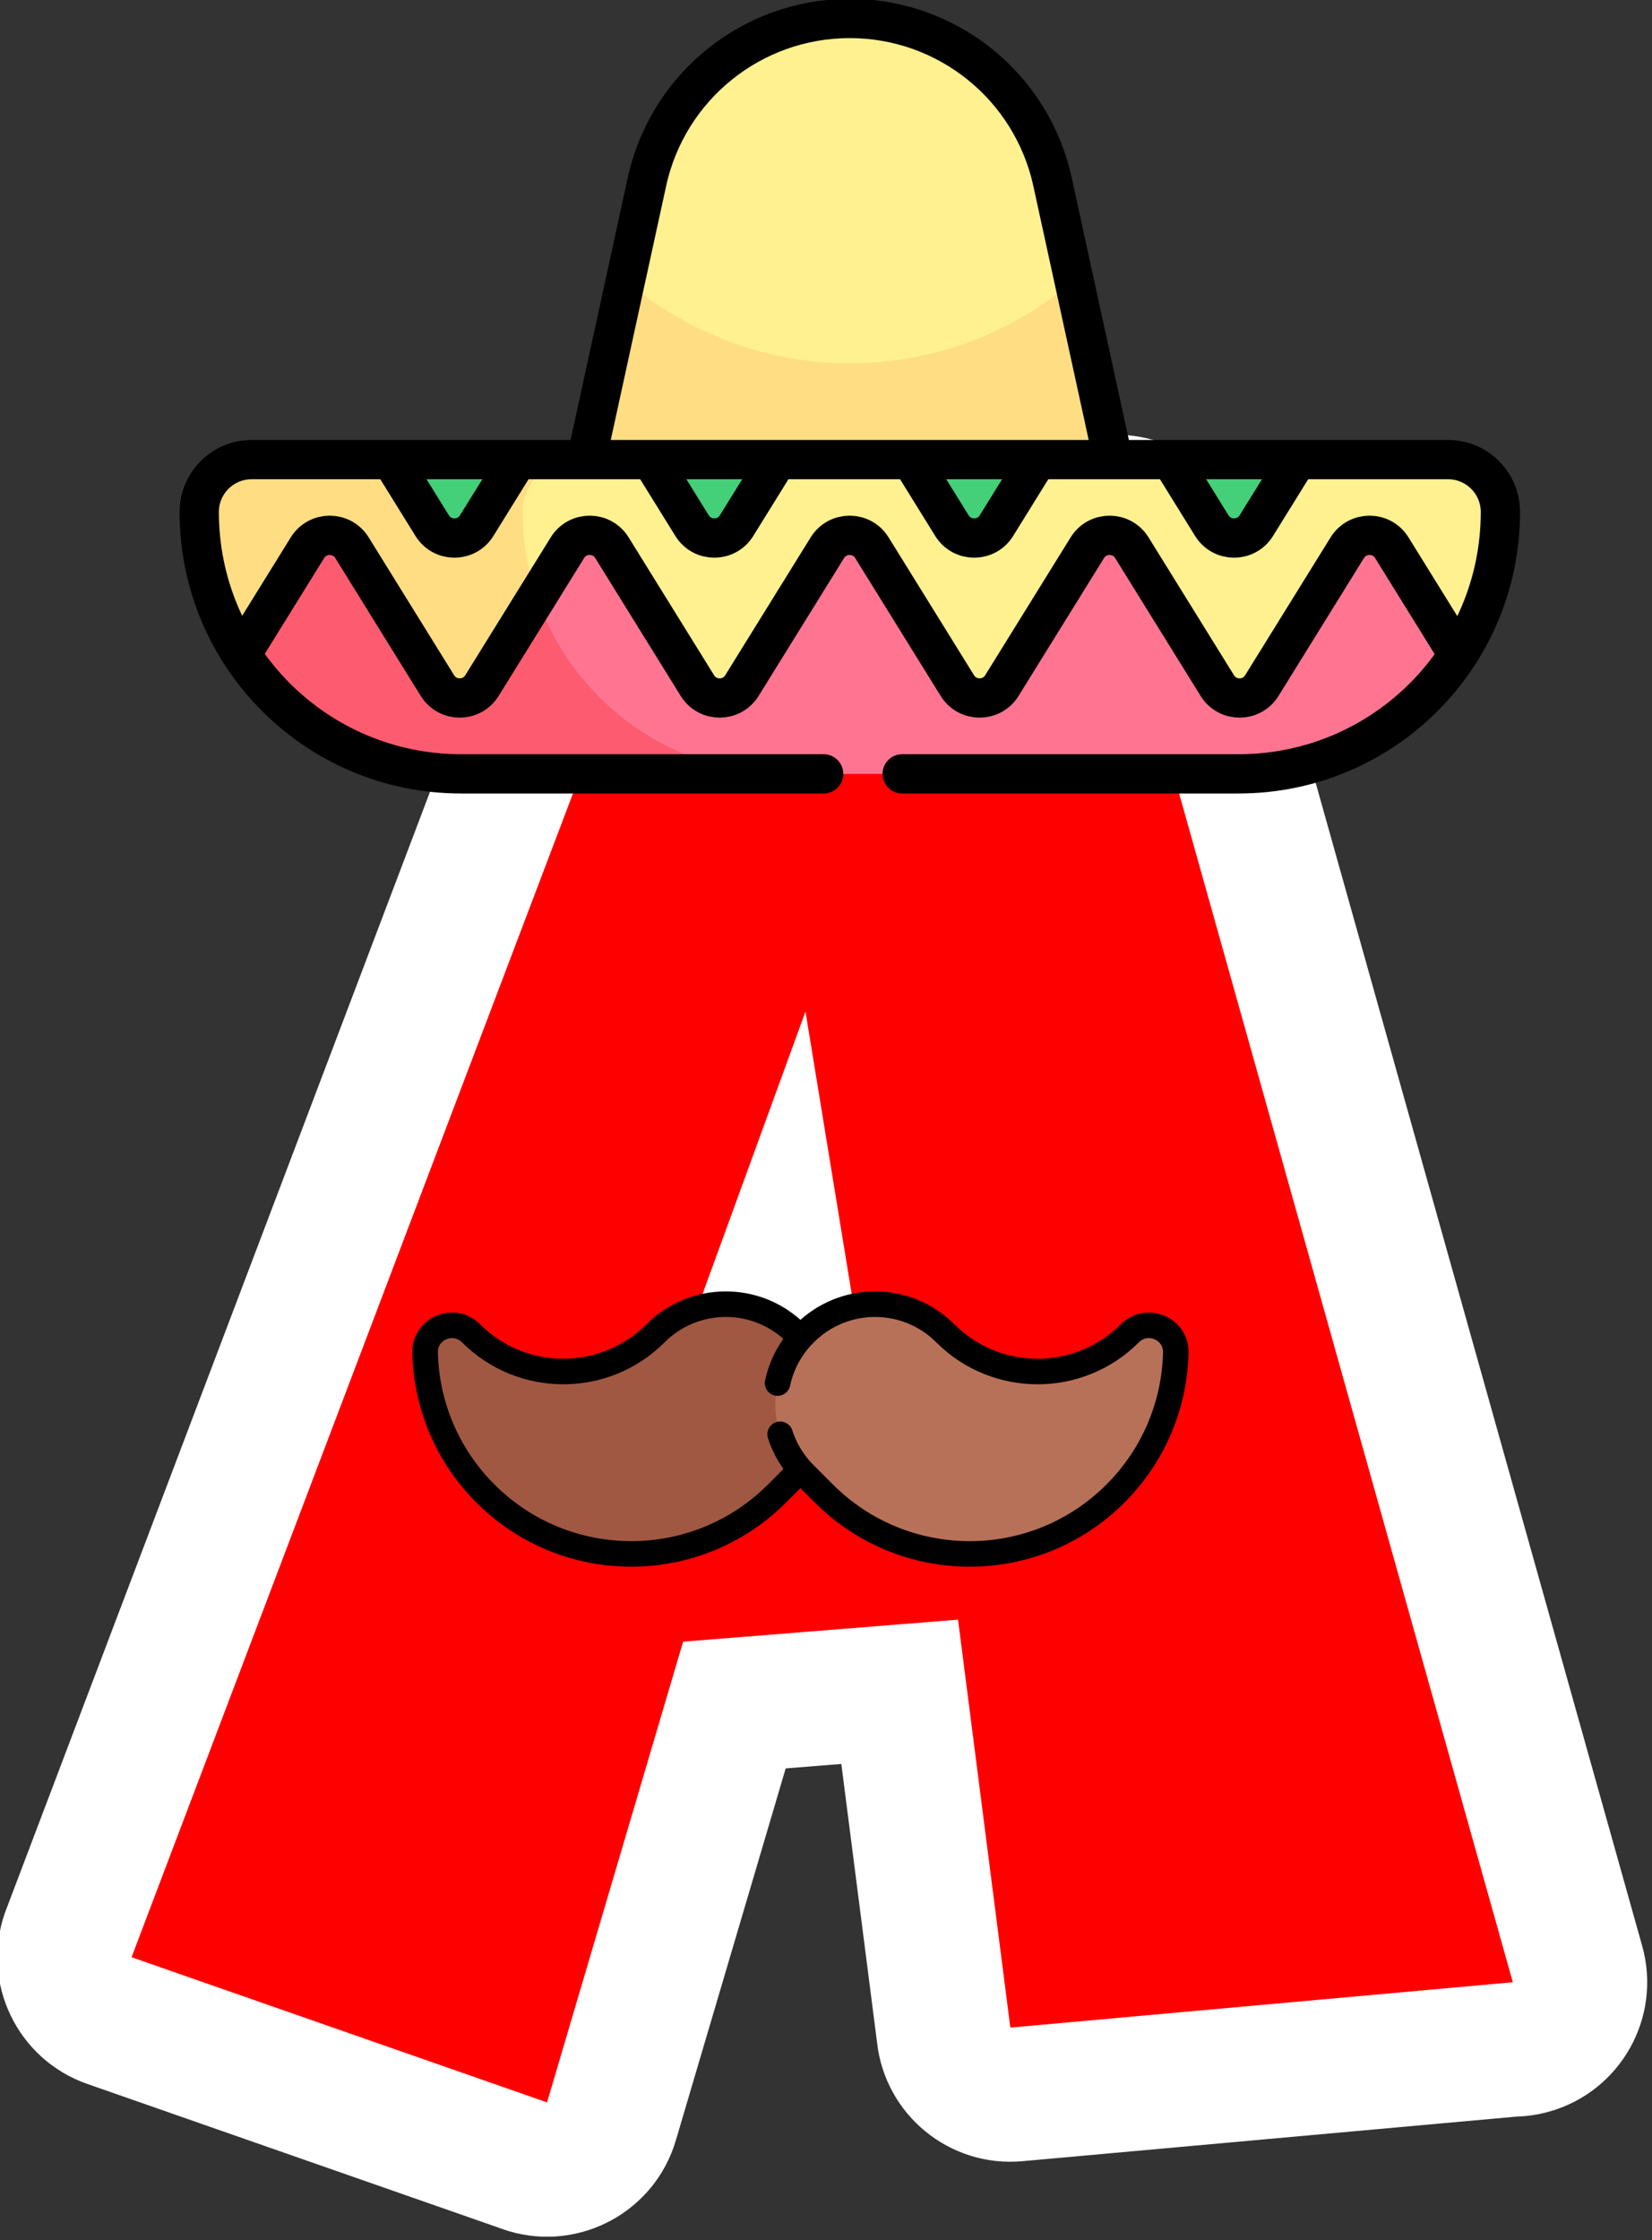 <?xml version="1.0" encoding="UTF-8" standalone="no"?>
<svg xmlns="http://www.w3.org/2000/svg" xmlns:xlink="http://www.w3.org/1999/xlink" xmlns:serif="http://www.serif.com/" width="100%" height="100%" viewBox="0 0 759 1029" version="1.1" xml:space="preserve" style="fill-rule:evenodd;clip-rule:evenodd;stroke-linecap:round;stroke-linejoin:round;stroke-miterlimit:10;">
    <rect x="0" y="0" width="759" height="1029" fill="#333333" stroke="none"/>
    <g transform="matrix(1,0,0,1,-306.551,1120.72)">
        <g transform="matrix(0.885,0,0,0.885,-2757.91,-2630.93)">
            <g transform="matrix(16.394,0,0,16.394,3444.88,1915.71)">
                <g>
                    <g>
                        <g transform="matrix(1,0,0,1,1,1.42)">
                            <path d="M48.11,52.825L32.462,54.237C30.16,54.445 28.12,52.775 27.86,50.491L26.727,41.661L24.965,41.802L21.488,53.574C20.826,55.827 18.462,57.117 16.209,56.455C16.095,56.421 15.983,56.383 15.873,56.341L2.852,51.792C0.636,51.02 -0.534,48.597 0.238,46.381L16.746,2.859C17.393,1.14 19.035,0.086 20.772,0.105L35.278,-0.417C37.277,-0.488 39.003,0.835 39.519,2.681L39.524,2.68L52.088,47.422C52.722,49.685 51.403,52.033 49.14,52.668C48.797,52.764 48.451,52.815 48.11,52.825" style="fill:white;fill-rule:nonzero;"></path>
                        </g>
                        <g transform="matrix(1,0,0,1,1,0.995)">
                            <path d="M47.991,48.996L32.079,50.432L30.423,37.517L21.717,38.214L17.408,52.8L4.251,48.204L20.725,4.783L35.428,4.253L47.991,48.996ZM27.269,28.512L25.592,18.266L21.822,28.607L27.269,28.512Z" style="fill:rgb(255,0,0);fill-rule:nonzero;"></path>
                        </g>
                    </g>
                </g>
            </g>
            <g transform="matrix(2.137,0,0,2.137,3528.8,849.543)">
                <g transform="matrix(0.848,0,0,-0.848,175.499,405.502)">
                    <path d="M0,0C-27.956,0 -52.137,-19.476 -58.093,-46.79L-85.013,-170.25L85.013,-170.25L58.093,-46.79C52.136,-19.476 27.956,0 0,0" style="fill:rgb(255,241,143);fill-rule:nonzero;"></path>
                </g>
                <g transform="matrix(0.848,0,0,-0.848,175.499,489.216)">
                    <path d="M0,0C-24.532,0 -46.972,8.95 -64.242,23.757L-85.013,-71.5L85.013,-71.5L64.242,23.757C46.972,8.95 24.532,0 0,0" style="fill:rgb(255,222,131);fill-rule:nonzero;"></path>
                </g>
                <g transform="matrix(0.848,0,0,-0.848,320.782,512.636)">
                    <path d="M0,0L-43.183,0L-61.267,-11.218L-79.352,0L-117.654,0L-135.739,-11.218L-153.823,0L-192.124,0L-210.209,-11.218L-228.294,0L-266.596,0L-284.68,-11.218L-302.765,0L-342.75,0C-351.034,0 -357.75,-6.715 -357.75,-15C-357.75,-30.063 -353.306,-44.086 -345.662,-55.837L-284.68,-77.25L-61.267,-77.25L2.912,-55.837C10.556,-44.086 15,-30.063 15,-15C15,-6.715 8.284,0 0,0" style="fill:rgb(255,241,143);fill-rule:nonzero;"></path>
                </g>
                <g transform="matrix(0.848,0,0,-0.848,96.043,525.352)">
                    <path d="M0,0C0,8.284 6.715,15 15,15L-1.494,15L-19.579,3.781L-37.663,15L-77.648,15C-85.933,15 -92.648,8.284 -92.648,0C-92.648,-15.063 -88.204,-29.086 -80.56,-40.837L-19.579,-62.25L33.156,-62.25C13.156,-48.78 0,-25.927 0,0" style="fill:rgb(255,222,131);fill-rule:nonzero;"></path>
                </g>
                <g transform="matrix(0.848,0,0,-0.848,221.041,512.636)">
                    <path d="M0,0L-36.169,0L-24.459,-18.889C-21.526,-23.62 -14.643,-23.62 -11.71,-18.889L0,0Z" style="fill:rgb(68,207,121);fill-rule:nonzero;"></path>
                </g>
                <g transform="matrix(0.848,0,0,-0.848,157.909,512.636)">
                    <path d="M0,0L-36.169,0L-24.459,-18.889C-21.526,-23.62 -14.643,-23.62 -11.71,-18.889L0,0Z" style="fill:rgb(68,207,121);fill-rule:nonzero;"></path>
                </g>
                <g transform="matrix(0.848,0,0,-0.848,253.511,512.636)">
                    <path d="M0,0L11.71,-18.889C14.643,-23.62 21.526,-23.62 24.459,-18.889L36.169,0L0,0Z" style="fill:rgb(68,207,121);fill-rule:nonzero;"></path>
                </g>
                <g transform="matrix(0.848,0,0,-0.848,94.777,512.636)">
                    <path d="M0,0L-36.169,0L-24.459,-18.889C-21.526,-23.62 -14.643,-23.62 -11.71,-18.889L0,0Z" style="fill:rgb(68,207,121);fill-rule:nonzero;"></path>
                </g>
                <g transform="matrix(0.848,0,0,-0.848,296.361,534.016)">
                    <path d="M0,0L-24.487,-39.498C-27.419,-44.229 -34.303,-44.229 -37.235,-39.498L-61.722,0C-64.655,4.731 -71.538,4.731 -74.47,0L-98.957,-39.498C-101.89,-44.229 -108.773,-44.229 -111.706,-39.498L-136.192,0C-139.126,4.731 -146.008,4.731 -148.942,0L-173.428,-39.498C-176.361,-44.229 -183.244,-44.229 -186.177,-39.498L-210.664,0C-213.596,4.731 -220.48,4.731 -223.412,0L-247.899,-39.498C-250.832,-44.229 -257.715,-44.229 -260.648,-39.498L-285.134,0C-288.067,4.731 -294.95,4.731 -297.883,0L-316.86,-30.61C-303.485,-51.177 -280.304,-64.78 -253.942,-64.78L-31.192,-64.78C-4.831,-64.78 18.351,-51.177 31.725,-30.61L12.748,0C9.816,4.731 2.933,4.731 0,0" style="fill:rgb(255,117,145);fill-rule:nonzero;"></path>
                </g>
                <g transform="matrix(0.848,0,0,-0.848,99.495,546.062)">
                    <path d="M0,0L-15.678,-25.288C-18.61,-30.019 -25.494,-30.019 -28.426,-25.288L-52.913,14.209C-55.846,18.94 -62.729,18.94 -65.662,14.209L-84.638,-16.401C-71.264,-36.968 -48.082,-50.571 -21.721,-50.571L70.927,-50.571C38.059,-50.571 10.133,-29.427 0,0" style="fill:rgb(253,92,112);fill-rule:nonzero;"></path>
                </g>
                <g transform="matrix(0.848,0,0,-0.848,169.141,588.933)">
                    <path d="M0,0L-103.875,0C-145.296,0 -178.875,33.578 -178.875,75C-178.875,83.284 -172.159,90 -163.875,90L178.875,90C187.159,90 193.875,83.284 193.875,75C193.875,33.578 160.297,0 118.876,0L22.501,0" style="fill:none;fill-rule:nonzero;stroke:black;stroke-width:11.25px;"></path>
                </g>
                <g transform="matrix(0.848,0,0,-0.848,190.634,513.048)">
                    <path d="M0,0L11.409,-18.403C14.342,-23.134 21.225,-23.134 24.158,-18.403L35.651,0.135" style="fill:none;fill-rule:nonzero;stroke:black;stroke-width:11.25px;"></path>
                </g>
                <g transform="matrix(0.848,0,0,-0.848,127.502,513.048)">
                    <path d="M0,0L11.409,-18.403C14.342,-23.134 21.225,-23.134 24.158,-18.403L35.566,-0.001" style="fill:none;fill-rule:nonzero;stroke:black;stroke-width:11.25px;"></path>
                </g>
                <g transform="matrix(0.848,0,0,-0.848,253.696,512.935)">
                    <path d="M0,0L11.492,-18.537C14.425,-23.268 21.308,-23.268 24.241,-18.537L35.734,0.001" style="fill:none;fill-rule:nonzero;stroke:black;stroke-width:11.25px;"></path>
                </g>
                <g transform="matrix(0.848,0,0,-0.848,64.389,513.081)">
                    <path d="M0,0L11.385,-18.364C14.317,-23.095 21.201,-23.095 24.133,-18.364L35.542,0.038" style="fill:none;fill-rule:nonzero;stroke:black;stroke-width:11.25px;"></path>
                </g>
                <g transform="matrix(0.848,0,0,-0.848,322.546,558.821)">
                    <path d="M0,0L-18.139,29.26C-21.073,33.991 -27.955,33.991 -30.889,29.26L-55.375,-10.237C-58.308,-14.968 -65.191,-14.968 -68.124,-10.237L-92.611,29.26C-95.543,33.991 -102.427,33.991 -105.359,29.26L-129.846,-10.237C-132.778,-14.968 -139.662,-14.968 -142.594,-10.237L-167.081,29.26C-170.014,33.991 -176.897,33.991 -179.83,29.26L-204.316,-10.237C-207.25,-14.968 -214.132,-14.968 -217.066,-10.237L-241.552,29.26C-244.485,33.991 -251.368,33.991 -254.301,29.26L-278.788,-10.237C-281.72,-14.968 -288.604,-14.968 -291.536,-10.237L-316.023,29.26C-318.956,33.991 -325.839,33.991 -328.771,29.26L-347.273,-0.583" style="fill:none;fill-rule:nonzero;stroke:black;stroke-width:11.25px;"></path>
                </g>
                <g transform="matrix(0.848,0,0,-0.848,239.225,511.564)">
                    <path d="M0,0L-17.077,78.32C-23.034,105.634 -47.214,125.11 -75.17,125.11C-103.126,125.11 -127.307,105.634 -133.263,78.32L-150.401,-0.277" style="fill:none;fill-rule:nonzero;stroke:black;stroke-width:11.25px;"></path>
                </g>
            </g>
            <g transform="matrix(1.39,0,0,1.39,3634.27,1510.07)">
                <g transform="matrix(0.848,0,0,-0.848,52.48,639.122)">
                    <path d="M0,0C22.447,-22.466 58.858,-22.474 81.314,-0.018C98.401,17.068 126.102,17.068 143.188,-0.018L143.329,-0.159C160.415,-17.245 160.415,-44.947 143.329,-62.033L134.787,-70.576C99.324,-106.039 41.827,-106.039 6.364,-70.576L6.364,-70.576C-10.799,-53.412 -19.654,-31.087 -20.203,-8.598C-20.464,2.057 -7.533,7.54 0,0Z" style="fill:rgb(160,88,66);fill-rule:nonzero;"></path>
                </g>
                <g transform="matrix(0.848,0,0,-0.848,298.518,639.122)">
                    <path d="M0,0C-22.447,-22.466 -58.858,-22.474 -81.314,-0.018C-98.401,17.068 -126.102,17.068 -143.188,-0.018L-143.329,-0.159C-160.415,-17.245 -160.415,-44.947 -143.329,-62.033L-134.787,-70.576C-99.324,-106.039 -41.827,-106.039 -6.364,-70.576C10.799,-53.412 19.654,-31.087 20.203,-8.598C20.464,2.057 7.533,7.54 0,0Z" style="fill:rgb(183,113,88);fill-rule:nonzero;"></path>
                </g>
                <g transform="matrix(0.848,0,0,-0.848,175.298,690.333)">
                    <path d="M0,0C-0.501,-0.554 -1.016,-1.096 -1.545,-1.624L-10.087,-10.167C-45.55,-45.63 -103.047,-45.63 -138.51,-10.167C-155.674,6.996 -164.529,29.32 -165.078,51.811C-165.338,62.465 -152.407,67.948 -144.874,60.409C-122.428,37.942 -86.017,37.934 -63.56,60.39L-63.559,60.391C-46.474,77.476 -18.772,77.476 -1.686,60.391L-1.545,60.249C-1.142,59.846 -0.747,59.436 -0.36,59.017" style="fill:none;fill-rule:nonzero;stroke:black;stroke-width:11.25px;"></path>
                </g>
                <g transform="matrix(0.848,0,0,-0.848,167.917,676.829)">
                    <path d="M0,0C2.056,-6.42 5.632,-12.459 10.727,-17.554L19.27,-26.096C54.733,-61.559 112.229,-61.559 147.692,-26.096C164.856,-8.932 173.711,13.392 174.26,35.881C174.52,46.537 161.59,52.019 154.057,44.479C131.61,22.013 95.198,22.005 72.742,44.461C55.656,61.547 27.954,61.547 10.868,44.461L10.727,44.32C4.527,38.12 0.577,30.523 -1.123,22.542" style="fill:none;fill-rule:nonzero;stroke:black;stroke-width:11.25px;"></path>
                </g>
            </g>
        </g>
    </g>
</svg>
